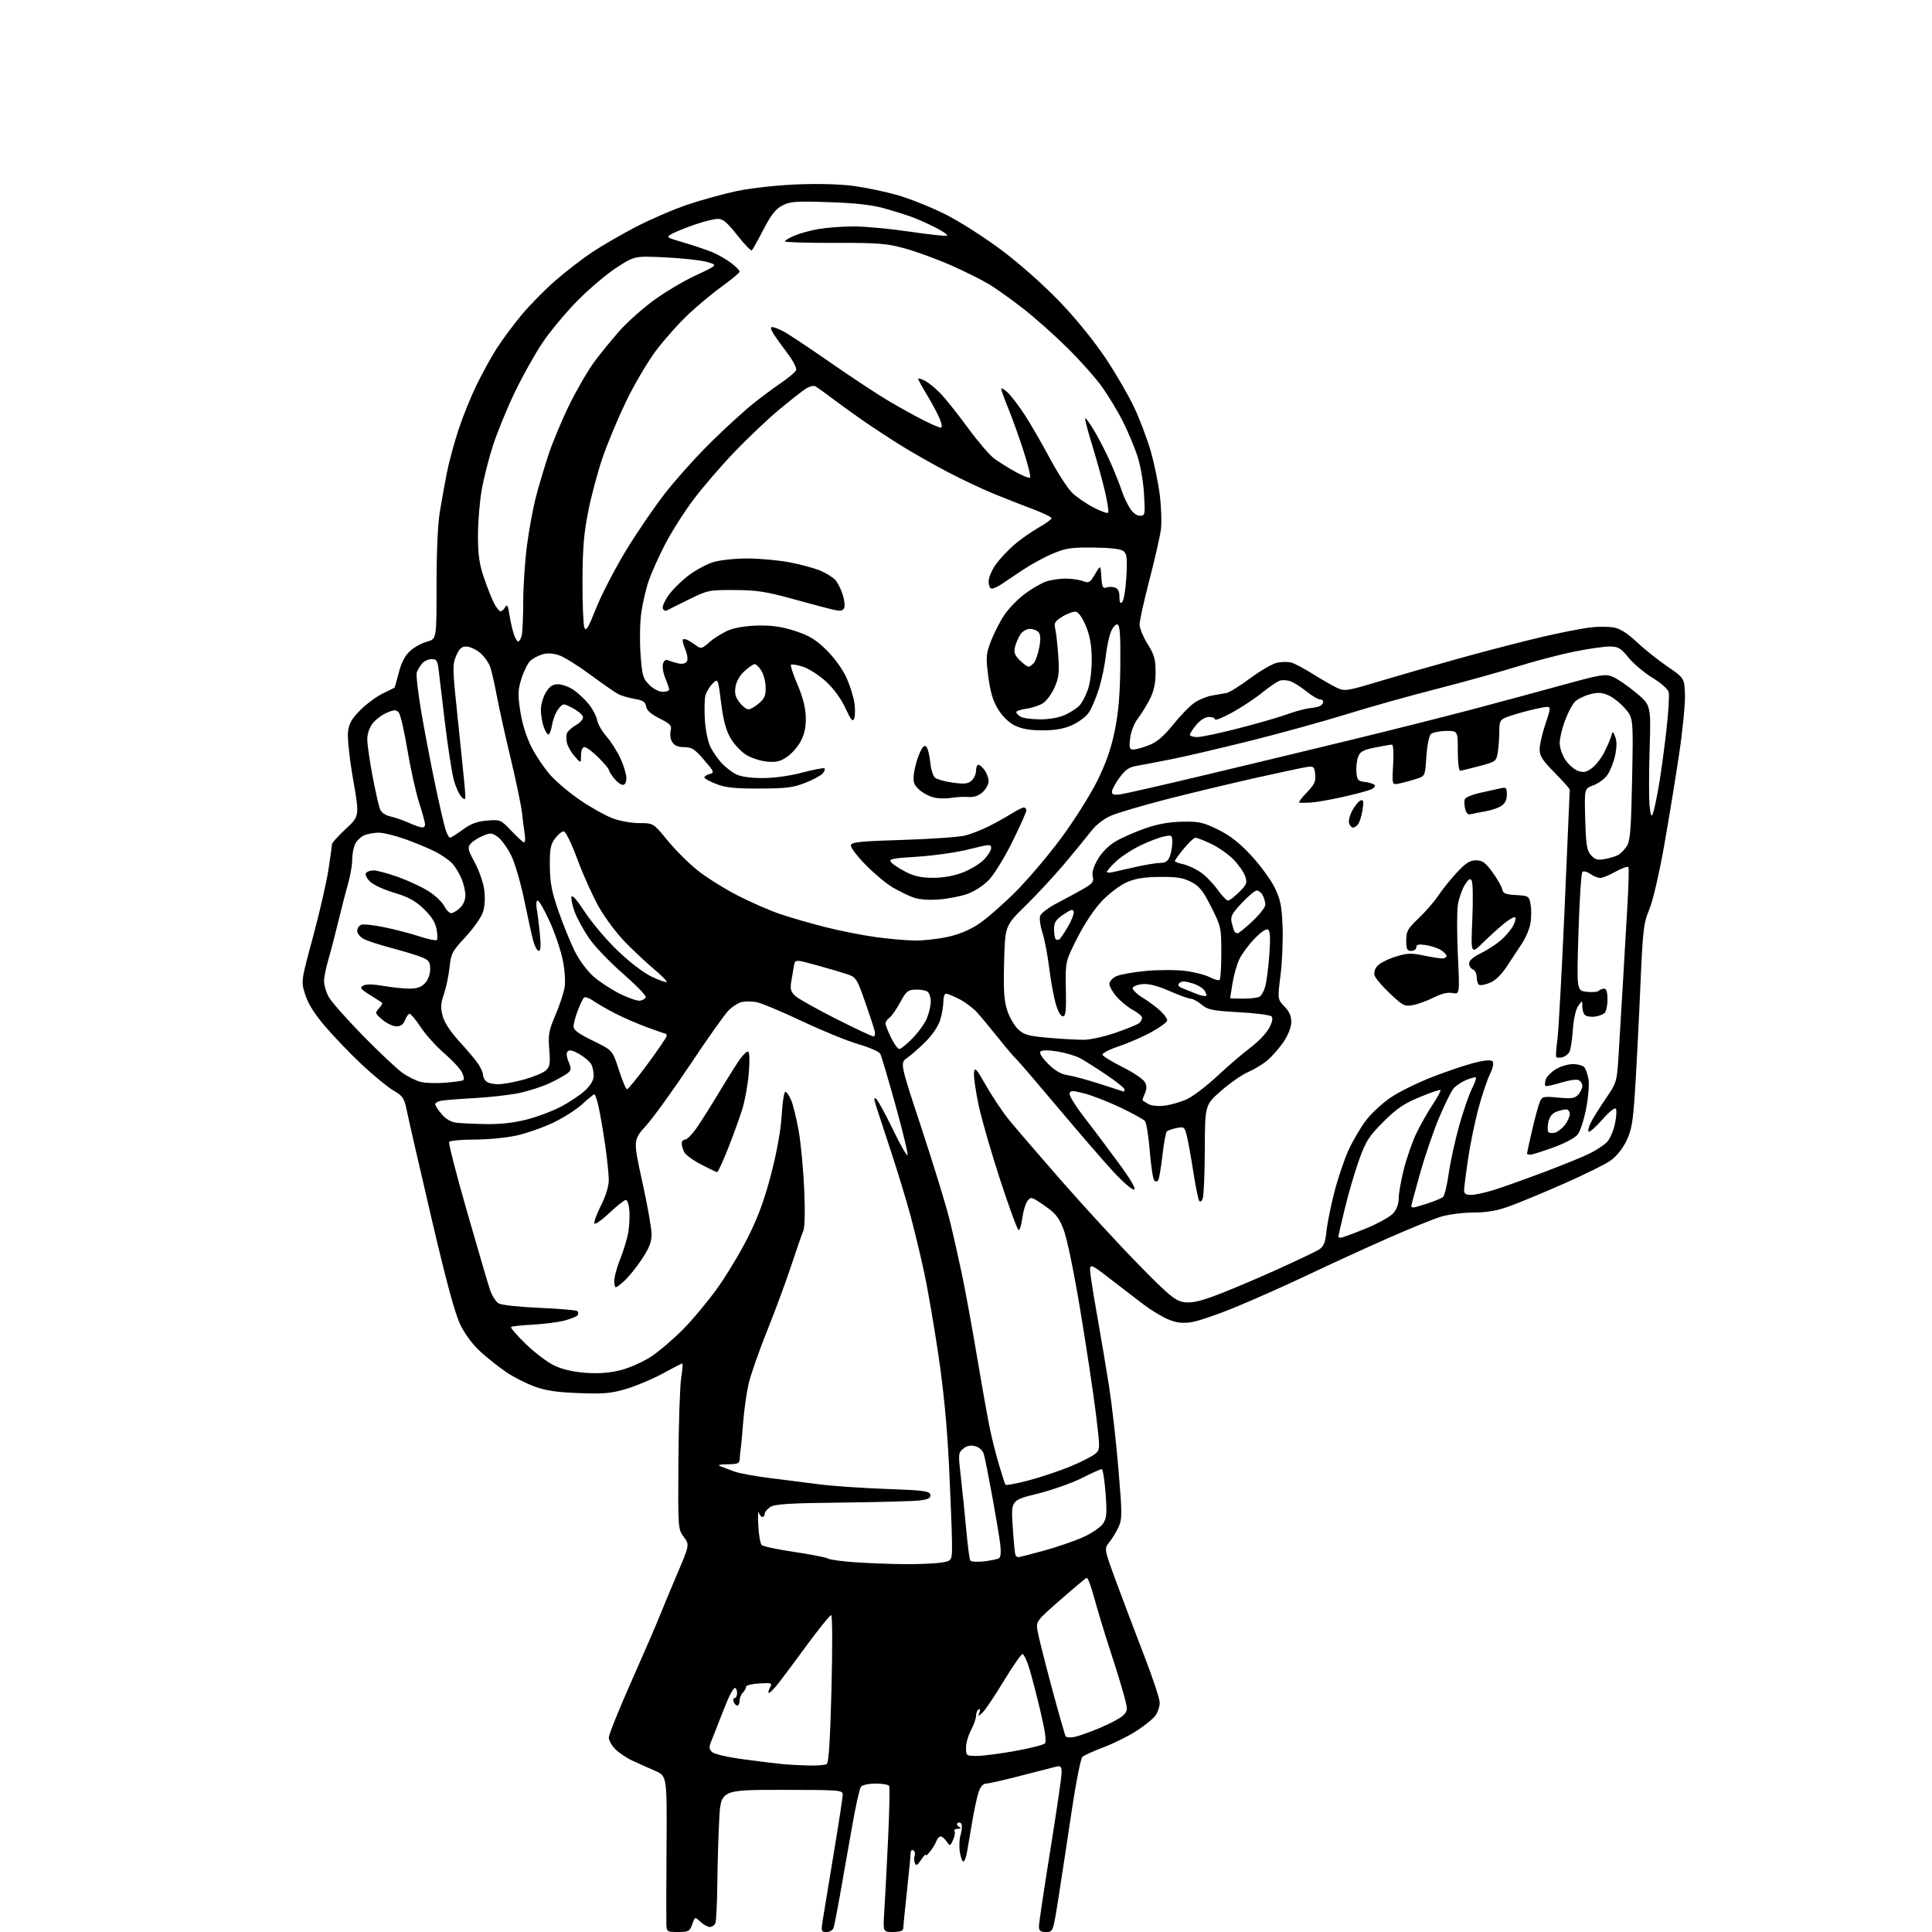 <?xml version="1.0" encoding="UTF-8" standalone="no"?>
<svg 
  version="1.1" 
  xmlns="http://www.w3.org/2000/svg" 
  xmlns:xlink="http://www.w3.org/1999/xlink" 
  xmlns:svg="http://www.w3.org/2000/svg"
  xmlns:rdf="http://www.w3.org/1999/02/22-rdf-syntax-ns#"
  xmlns:cc="http://creativecommons.org/ns#"
  xmlns:dc="http://purl.org/dc/elements/1.1/"
  viewBox="0 0 768 768"
  width="768"
  height="768"
>
<style>svg {background-color: white; }</style>"
<path stroke="none" fill="black" fill-rule="evenodd" d="M269.55,768.00C265.11,768.00 265.00,767.92 264.89,764.75C264.83,762.96 264.86,749.00 264.96,733.72C265.14,705.95 265.14,705.95 260.32,703.88C257.67,702.74 253.63,700.93 251.34,699.86C249.05,698.79 246.02,696.74 244.59,695.32C243.17,693.89 242.00,691.81 242.00,690.69C242.00,689.57 246.09,679.41 251.10,668.12C256.10,656.82 261.09,645.31 262.17,642.54C263.26,639.77 266.40,632.23 269.14,625.79C274.12,614.08 274.12,614.08 271.81,610.95C269.52,607.84 269.50,607.60 269.68,580.66C269.78,565.72 270.28,550.91 270.78,547.75C271.28,544.59 271.48,542.00 271.22,542.00C270.96,542.00 267.54,543.76 263.62,545.91C259.71,548.06 253.23,550.81 249.23,552.02C243.03,553.89 240.22,554.15 230.23,553.79C221.47,553.47 216.99,552.81 212.54,551.18C209.26,549.98 204.31,547.49 201.54,545.64C198.77,543.80 194.15,540.17 191.28,537.58C188.02,534.64 184.92,530.55 183.03,526.68C180.89,522.32 177.52,509.92 171.58,484.50C166.95,464.70 162.58,445.68 161.87,442.22C160.69,436.42 160.27,435.76 156.40,433.49C154.09,432.14 148.48,427.54 143.93,423.27C139.38,419.00 132.81,412.17 129.33,408.10C125.01,403.05 122.48,399.02 121.33,395.38C119.65,390.06 119.65,390.06 124.41,372.47C127.02,362.80 129.79,350.75 130.56,345.70C131.33,340.64 131.97,336.07 131.98,335.54C131.99,335.01 134.46,332.29 137.46,329.50C142.91,324.42 142.91,324.42 140.39,309.96C139.00,302.01 138.07,293.54 138.32,291.15C138.68,287.70 139.66,285.91 143.04,282.46C145.38,280.07 149.37,277.08 151.90,275.81C154.43,274.54 156.62,273.46 156.77,273.40C156.91,273.35 157.71,270.65 158.53,267.40C159.55,263.38 160.97,260.64 162.98,258.80C164.60,257.31 167.64,255.64 169.73,255.07C173.55,254.04 173.55,254.04 173.53,232.77C173.52,219.78 174.02,208.39 174.83,203.50C175.56,199.10 176.81,192.12 177.62,188.00C178.43,183.88 180.49,176.22 182.20,171.00C183.91,165.78 187.18,157.68 189.46,153.00C191.75,148.32 195.34,141.80 197.45,138.50C199.56,135.20 203.96,129.26 207.23,125.31C210.50,121.35 216.62,115.13 220.84,111.48C225.05,107.83 231.58,102.80 235.34,100.29C239.10,97.78 246.86,93.28 252.59,90.29C258.32,87.30 267.53,83.31 273.04,81.44C278.56,79.56 287.45,77.10 292.79,75.97C298.34,74.79 308.49,73.66 316.50,73.32C325.07,72.96 333.91,73.19 339.28,73.91C344.11,74.55 351.99,76.20 356.78,77.57C361.58,78.94 370.07,82.34 375.66,85.12C381.32,87.95 391.29,94.30 398.19,99.48C405.43,104.92 415.01,113.41 421.28,119.96C427.66,126.61 435.02,135.68 439.46,142.34C443.56,148.49 448.70,157.35 450.89,162.02C453.08,166.69 456.01,174.46 457.41,179.28C458.81,184.11 460.44,191.98 461.03,196.78C461.63,201.57 461.83,207.75 461.47,210.50C461.12,213.25 459.06,222.27 456.91,230.55C454.76,238.83 453.00,246.79 453.00,248.24C453.00,249.68 454.43,253.17 456.19,255.99C458.88,260.33 459.37,262.08 459.36,267.31C459.34,271.79 458.70,274.74 457.03,278.00C455.75,280.48 453.60,283.97 452.23,285.76C450.80,287.64 449.54,290.90 449.25,293.51C448.80,297.43 448.98,297.99 450.62,297.95C451.65,297.92 454.44,297.13 456.82,296.20C459.92,294.98 462.61,292.67 466.36,288.02C469.22,284.45 473.06,280.53 474.89,279.29C476.73,278.06 479.86,276.79 481.86,276.47C483.86,276.15 486.44,275.70 487.58,275.47C488.73,275.24 493.00,272.57 497.08,269.54C501.16,266.52 505.96,263.76 507.74,263.41C509.53,263.06 512.00,263.04 513.24,263.35C514.48,263.66 518.42,265.75 522.00,267.99C525.58,270.23 529.91,272.71 531.63,273.49C534.54,274.82 535.65,274.65 547.85,270.97C555.06,268.80 569.85,264.55 580.72,261.54C591.60,258.53 606.35,254.71 613.50,253.07C620.65,251.42 629.05,249.78 632.16,249.41C635.28,249.04 639.50,249.06 641.55,249.44C644.06,249.92 646.98,251.76 650.57,255.15C653.48,257.91 658.93,262.26 662.68,264.84C669.50,269.52 669.50,269.52 669.80,275.79C669.96,279.24 668.95,289.82 667.55,299.28C666.15,308.75 663.46,325.27 661.56,336.00C659.55,347.36 657.07,358.01 655.62,361.50C653.32,367.04 653.04,369.47 652.03,393.00C651.43,407.02 650.49,425.25 649.95,433.50C649.12,446.23 648.60,449.27 646.48,453.62C644.94,456.77 642.48,459.78 640.09,461.44C637.96,462.92 629.52,467.07 621.35,470.66C613.18,474.26 603.47,478.28 599.77,479.60C594.99,481.30 590.91,482.00 585.70,482.00C581.66,482.00 575.92,482.73 572.93,483.61C569.95,484.50 560.08,488.51 551.00,492.53C541.93,496.54 528.20,502.84 520.50,506.51C512.80,510.19 500.09,515.87 492.26,519.14C484.44,522.41 475.85,525.35 473.18,525.67C469.57,526.09 467.20,525.74 463.91,524.27C461.49,523.19 457.25,520.59 454.50,518.49C451.75,516.39 445.77,511.80 441.21,508.29C432.92,501.90 432.92,501.90 433.57,507.20C433.93,510.12 435.28,518.35 436.57,525.50C437.85,532.65 439.82,544.35 440.93,551.50C442.04,558.65 443.69,573.27 444.59,584.00C446.10,601.85 446.10,603.80 444.65,607.00C443.77,608.92 442.11,611.66 440.96,613.08C438.87,615.65 438.87,615.65 443.82,629.08C446.54,636.46 451.52,649.61 454.88,658.30C458.25,666.99 461.00,675.32 461.00,676.82C461.00,678.33 460.27,680.60 459.37,681.88C458.47,683.17 455.07,685.93 451.82,688.04C448.57,690.14 442.66,693.08 438.70,694.56C434.74,696.04 430.95,697.77 430.27,698.39C429.60,699.01 427.71,708.52 426.07,719.51C424.44,730.51 422.09,745.91 420.86,753.75C418.63,768.00 418.63,768.00 415.81,768.00C413.55,768.00 413.00,767.55 413.00,765.73C413.00,764.48 415.03,750.90 417.50,735.56C419.98,720.21 422.00,706.33 422.00,704.71C422.00,702.17 421.69,701.84 419.75,702.29C418.51,702.58 412.16,704.21 405.64,705.91C399.12,707.61 392.98,709.00 391.99,709.00C390.86,709.00 389.77,710.21 389.06,712.25C388.44,714.04 387.28,719.33 386.50,724.00C385.71,728.67 384.77,734.19 384.40,736.25C384.04,738.31 383.39,740.00 382.96,740.00C382.53,740.00 381.90,738.31 381.56,736.25C381.23,734.19 381.34,731.15 381.82,729.50C382.30,727.85 382.50,725.93 382.26,725.24C382.02,724.55 381.37,724.27 380.81,724.62C380.16,725.02 380.29,725.57 381.14,726.11C382.19,726.77 382.09,726.97 380.69,726.98C379.70,726.99 379.14,727.42 379.45,727.93C379.77,728.43 379.50,730.01 378.85,731.42C377.71,733.94 377.65,733.95 376.28,732.00C375.52,730.90 374.45,730.00 373.91,730.00C373.38,730.00 372.65,730.79 372.30,731.75C371.95,732.71 370.84,734.57 369.83,735.88C368.82,737.20 368.00,737.87 367.99,737.38C367.99,736.90 367.15,737.77 366.13,739.32C364.64,741.57 364.15,741.82 363.67,740.57C363.33,739.71 363.30,738.37 363.60,737.60C363.89,736.83 363.66,735.91 363.07,735.54C362.46,735.17 361.99,735.67 361.98,736.69C361.97,737.69 361.30,744.58 360.50,752.00C359.70,759.42 359.03,766.06 359.02,766.75C359.01,767.54 357.52,768.00 354.99,768.00C350.99,768.00 350.99,768.00 351.52,759.75C351.81,755.21 352.49,742.35 353.02,731.16C353.56,719.97 353.75,710.41 353.44,709.91C353.13,709.41 350.71,709.00 348.06,709.00C345.41,709.00 342.79,709.56 342.24,710.25C341.69,710.94 340.02,718.48 338.55,727.00C337.07,735.52 334.97,747.45 333.88,753.50C332.80,759.55 331.67,765.29 331.39,766.25C331.09,767.25 329.89,768.00 328.58,768.00C326.39,768.00 326.34,767.79 327.14,762.75C327.59,759.86 329.55,747.99 331.48,736.37C333.42,724.75 335.00,714.40 335.00,713.37C335.00,711.59 333.78,711.50 310.75,711.50C286.50,711.50 286.50,711.50 285.89,723.50C285.55,730.10 285.21,741.65 285.14,749.17C285.06,756.69 284.73,763.55 284.39,764.42C284.06,765.29 283.08,766.00 282.21,766.00C281.34,766.00 279.64,765.07 278.43,763.94C276.24,761.88 276.24,761.88 275.17,764.94C274.19,767.75 273.73,768.00 269.55,768.00zM321.50,701.82C324.80,701.90 328.02,701.64 328.65,701.23C329.44,700.73 330.02,691.41 330.53,671.25C330.95,654.41 330.89,642.01 330.38,642.03C329.90,642.05 325.68,647.27 321.00,653.63C316.32,660.00 311.15,666.94 309.50,669.05C307.85,671.17 306.15,672.92 305.71,672.95C305.28,672.98 305.42,672.08 306.03,670.95C307.08,668.98 306.90,668.90 301.81,669.20C298.89,669.36 296.53,669.95 296.57,670.50C296.61,671.05 296.05,672.09 295.32,672.82C294.59,673.55 294.00,675.01 294.00,676.07C294.00,677.13 293.60,678.00 293.11,678.00C292.62,678.00 291.95,677.33 291.64,676.50C291.32,675.67 291.50,675.00 292.03,675.00C292.56,675.00 293.00,674.10 293.00,673.00C293.00,671.90 292.62,671.00 292.15,671.00C291.69,671.00 290.48,672.91 289.48,675.25C288.48,677.59 286.89,681.52 285.95,684.00C285.01,686.48 283.63,689.96 282.90,691.75C281.76,694.51 281.78,695.21 283.03,696.44C283.90,697.30 289.17,698.51 296.00,699.41C302.32,700.26 309.30,701.11 311.50,701.30C313.70,701.50 318.20,701.73 321.50,701.82zM388.33,698.00C390.71,698.00 397.53,697.12 403.48,696.05C409.43,694.98 414.77,693.63 415.33,693.07C416.04,692.36 415.53,688.48 413.69,680.67C412.22,674.43 410.21,666.66 409.22,663.41C408.23,660.16 406.99,657.51 406.46,657.52C405.93,657.53 402.57,662.36 399.00,668.25C395.43,674.14 391.65,679.76 390.61,680.73C388.80,682.42 388.74,682.42 389.35,680.70C389.72,679.63 389.58,679.14 388.99,679.51C388.44,679.84 388.00,680.99 388.00,682.06C388.00,683.13 387.10,685.69 386.00,687.74C384.90,689.79 384.00,692.94 384.00,694.74C384.00,697.92 384.11,698.00 388.33,698.00zM427.26,690.44C428.96,690.07 433.53,688.43 437.42,686.79C441.31,685.16 445.38,682.97 446.45,681.93C448.25,680.19 448.30,679.68 447.04,674.78C446.30,671.87 443.79,663.65 441.45,656.50C439.12,649.35 436.21,639.77 434.98,635.21C433.76,630.65 432.40,627.05 431.97,627.21C431.54,627.37 426.83,631.32 421.50,635.98C411.93,644.36 411.83,644.50 412.41,648.18C412.74,650.23 415.26,660.31 418.02,670.57C420.78,680.84 423.29,689.66 423.61,690.18C423.93,690.70 425.57,690.81 427.26,690.44zM359.50,621.77C365.00,621.82 371.52,621.55 374.00,621.17C378.50,620.50 378.50,620.50 378.43,613.00C378.39,608.87 377.85,595.15 377.24,582.50C376.50,567.11 375.10,552.55 373.01,538.50C371.29,526.95 368.78,512.33 367.42,506.00C366.06,499.68 363.63,489.55 362.01,483.50C360.39,477.45 356.98,466.20 354.43,458.50C351.88,450.80 349.18,442.54 348.41,440.14C347.33,436.71 347.30,436.01 348.32,436.85C349.02,437.43 352.03,442.95 355.00,449.10C357.97,455.25 360.57,459.78 360.78,459.16C360.99,458.54 358.82,449.58 355.96,439.26C353.09,428.94 350.38,419.79 349.93,418.92C349.48,418.05 345.60,416.34 341.31,415.11C337.01,413.88 326.82,409.72 318.66,405.86C310.50,402.00 302.31,398.60 300.47,398.30C298.62,398.00 296.03,398.03 294.71,398.36C293.39,398.69 291.09,400.18 289.60,401.67C288.11,403.16 281.33,412.73 274.53,422.94C267.73,433.15 259.81,444.13 256.92,447.34C251.67,453.19 251.67,453.19 255.34,469.84C257.36,479.00 259.01,488.36 259.01,490.64C259.00,493.80 258.05,496.20 254.95,500.84C252.72,504.18 249.45,508.13 247.70,509.61C244.50,512.31 244.50,512.31 244.19,509.73C244.02,508.30 245.03,504.26 246.44,500.75C247.84,497.24 249.33,492.37 249.75,489.93C250.16,487.49 250.36,483.59 250.19,481.25C250.02,478.91 249.39,477.00 248.79,477.00C248.19,477.00 245.21,479.35 242.17,482.22C239.13,485.10 236.48,486.93 236.27,486.31C236.06,485.68 237.26,482.44 238.94,479.11C240.85,475.34 242.00,471.53 242.00,469.02C242.00,466.80 241.32,460.38 240.50,454.74C239.67,449.11 238.51,442.36 237.90,439.75C237.30,437.14 236.56,435.00 236.26,435.00C235.97,435.00 233.82,436.75 231.49,438.90C229.17,441.04 223.94,444.37 219.88,446.30C215.82,448.23 209.26,450.52 205.30,451.40C201.34,452.28 193.83,453.00 188.61,453.00C183.39,453.00 178.86,453.42 178.54,453.93C178.23,454.44 181.37,466.70 185.53,481.18C189.69,495.66 193.78,509.64 194.63,512.26C195.51,514.99 197.08,517.51 198.31,518.16C199.48,518.79 206.83,519.58 214.64,519.90C222.45,520.23 229.14,520.81 229.52,521.18C229.89,521.56 229.94,522.29 229.62,522.81C229.30,523.33 226.89,524.30 224.27,524.97C221.65,525.64 215.94,526.36 211.59,526.58C207.24,526.80 203.45,527.22 203.15,527.51C202.86,527.81 205.52,530.86 209.06,534.31C212.60,537.75 217.74,541.62 220.47,542.89C223.70,544.40 228.09,545.40 232.97,545.73C238.16,546.09 242.47,545.74 246.83,544.62C250.31,543.73 255.71,541.32 258.83,539.27C261.95,537.22 267.65,532.35 271.50,528.46C275.35,524.57 281.54,517.14 285.25,511.95C288.96,506.75 294.47,497.55 297.49,491.50C301.45,483.57 303.99,476.59 306.59,466.50C308.87,457.67 310.41,449.08 310.74,443.25C311.03,438.16 311.68,434.00 312.19,434.00C312.69,434.00 313.75,435.54 314.53,437.42C315.32,439.31 316.66,444.82 317.51,449.67C318.36,454.53 319.34,464.92 319.69,472.77C320.07,481.39 319.92,487.93 319.33,489.27C318.79,490.50 316.64,496.68 314.56,503.00C312.48,509.32 308.13,521.08 304.90,529.12C301.67,537.15 298.38,546.60 297.57,550.12C296.77,553.63 295.80,560.55 295.41,565.50C295.03,570.45 294.59,575.17 294.43,576.00C294.28,576.83 294.12,578.51 294.08,579.75C294.01,581.75 293.47,582.01 289.25,582.07C285.85,582.12 285.07,582.36 286.50,582.93C287.60,583.36 290.07,584.29 292.00,584.98C293.93,585.68 300.23,586.83 306.00,587.55C311.77,588.26 320.68,589.39 325.79,590.06C330.90,590.72 342.82,591.54 352.28,591.88C367.29,592.42 369.52,592.71 369.80,594.18C370.05,595.48 369.14,595.99 365.81,596.43C363.44,596.74 349.57,597.13 335.00,597.29C313.92,597.52 308.04,597.88 306.25,599.03C305.01,599.83 304.00,601.05 304.00,601.74C304.00,602.43 303.58,603.00 303.07,603.00C302.56,603.00 301.91,602.21 301.61,601.25C301.31,600.29 301.23,602.58 301.43,606.34C301.62,610.11 302.23,613.63 302.77,614.17C303.31,614.71 309.14,615.95 315.72,616.92C322.30,617.89 328.30,619.07 329.05,619.53C329.80,620.00 334.71,620.67 339.96,621.03C345.21,621.40 354.00,621.73 359.50,621.77zM391.16,620.67C393.85,620.35 396.54,619.79 397.14,619.42C397.83,618.99 397.99,616.90 397.58,613.62C397.23,610.80 395.79,602.20 394.38,594.50C392.97,586.80 391.49,579.40 391.09,578.05C390.65,576.57 389.32,575.33 387.69,574.89C385.82,574.39 384.38,574.68 382.92,575.86C380.93,577.48 380.88,577.94 381.94,587.02C382.55,592.24 383.51,601.65 384.08,607.94C384.65,614.23 385.38,619.80 385.69,620.31C386.01,620.83 388.47,620.99 391.16,620.67zM404.81,619.00C405.19,619.00 409.77,617.83 415.00,616.40C420.23,614.96 427.27,612.54 430.66,611.00C434.05,609.46 437.58,607.05 438.50,605.63C439.93,603.45 440.08,601.60 439.48,593.53C439.08,588.29 438.39,584.00 437.94,584.00C437.48,584.00 433.87,585.63 429.91,587.61C425.95,589.60 418.02,592.39 412.30,593.80C401.89,596.38 401.89,596.38 402.57,606.94C402.95,612.75 403.45,617.84 403.69,618.25C403.92,618.66 404.43,619.00 404.81,619.00zM409.08,588.43C414.06,587.09 421.48,584.61 425.57,582.90C429.67,581.20 434.00,579.01 435.20,578.04C437.39,576.27 437.39,576.27 435.63,561.95C434.67,554.08 431.90,535.68 429.47,521.07C426.87,505.38 424.13,492.13 422.78,488.70C420.89,483.90 419.58,482.27 415.16,479.22C410.01,475.67 409.76,475.61 408.42,477.44C407.65,478.49 406.73,481.52 406.38,484.18C406.03,486.83 405.38,489.00 404.93,489.00C404.49,489.00 401.21,480.11 397.66,469.25C394.10,458.39 390.21,444.92 389.02,439.32C387.83,433.72 387.00,427.91 387.18,426.42C387.46,424.02 388.02,424.61 391.95,431.51C394.40,435.80 398.43,441.83 400.90,444.91C403.37,447.98 412.89,459.05 422.04,469.50C431.20,479.95 444.95,494.89 452.60,502.69C464.33,514.67 467.09,516.99 470.28,517.56C473.13,518.07 475.99,517.56 481.78,515.51C486.03,514.01 496.81,509.51 505.75,505.51C514.69,501.50 523.06,497.54 524.35,496.69C526.21,495.47 526.83,493.95 527.31,489.33C527.65,486.12 529.07,479.10 530.47,473.72C531.87,468.33 534.37,460.94 536.03,457.27C537.69,453.61 540.81,448.29 542.96,445.43C545.12,442.58 549.61,438.42 552.94,436.20C556.27,433.97 563.61,430.35 569.25,428.16C574.89,425.96 582.37,423.42 585.89,422.52C590.09,421.44 592.61,421.21 593.26,421.86C593.91,422.51 593.55,424.33 592.19,427.18C591.06,429.55 589.00,435.77 587.60,441.00C586.21,446.23 584.38,455.19 583.54,460.93C582.69,466.66 582.00,472.17 582.00,473.18C582.00,474.50 582.75,475.00 584.75,474.99C586.26,474.99 590.20,474.15 593.50,473.14C596.80,472.12 605.80,468.92 613.50,466.03C621.20,463.13 629.62,459.70 632.21,458.39C634.79,457.08 637.81,455.05 638.90,453.88C639.99,452.70 641.37,449.51 641.95,446.79C642.54,444.06 642.71,441.35 642.35,440.75C641.95,440.11 639.74,441.88 636.92,445.08C634.31,448.06 631.87,450.20 631.51,449.84C631.15,449.48 631.60,447.74 632.51,445.98C633.42,444.22 636.09,439.97 638.44,436.54C642.52,430.58 642.73,429.90 643.32,420.90C643.66,415.73 644.41,403.18 645.00,393.00C645.58,382.82 646.45,367.98 646.92,360.00C647.40,352.02 647.57,345.14 647.31,344.71C647.05,344.28 644.79,345.06 642.29,346.46C639.79,347.86 637.00,349.00 636.10,349.00C635.19,349.00 633.41,348.27 632.14,347.38C630.86,346.49 629.47,346.15 629.01,346.63C628.56,347.11 627.86,357.91 627.47,370.63C626.75,393.75 626.75,393.75 630.63,394.25C632.76,394.52 634.93,394.35 635.45,393.87C635.97,393.39 636.99,393.00 637.70,393.00C638.57,393.00 639.00,394.45 639.00,397.38C639.00,399.79 638.44,402.22 637.75,402.78C637.06,403.34 635.38,403.95 634.00,404.12C632.62,404.30 630.94,404.09 630.25,403.66C629.56,403.23 629.00,401.68 629.00,400.22C629.00,397.55 629.00,397.55 627.36,399.90C626.37,401.31 625.52,405.09 625.23,409.37C624.96,413.29 624.36,417.23 623.90,418.13C623.44,419.02 622.15,419.99 621.03,420.28C619.92,420.57 618.83,420.52 618.62,420.16C618.41,419.80 618.61,416.78 619.07,413.46C619.54,410.14 620.83,386.54 621.96,361.01C623.08,335.47 624.00,314.28 624.00,313.91C624.00,313.54 621.30,310.50 618.00,307.16C613.08,302.18 612.00,300.49 612.03,297.79C612.04,295.98 613.09,291.46 614.35,287.75C616.37,281.82 616.46,281.00 615.04,281.00C614.15,281.00 610.74,281.68 607.46,282.52C604.18,283.35 600.26,284.53 598.75,285.14C596.31,286.12 596.00,286.76 595.99,290.87C595.98,293.42 595.71,297.13 595.38,299.13C594.80,302.65 594.57,302.82 588.14,304.51C584.49,305.48 581.05,306.32 580.50,306.38C579.91,306.45 579.50,303.25 579.50,298.50C579.50,290.50 579.50,290.50 574.74,290.56C572.12,290.60 569.42,291.18 568.74,291.86C568.06,292.54 567.27,296.56 567.00,300.80C566.50,308.50 566.50,308.50 563.00,309.63C561.08,310.25 558.11,311.06 556.41,311.42C553.33,312.09 553.33,312.09 553.79,304.04C554.07,299.24 553.87,296.00 553.30,296.00C552.77,296.00 549.75,296.52 546.58,297.15C541.88,298.10 540.66,298.77 539.87,300.85C539.34,302.24 539.04,304.99 539.20,306.94C539.46,310.07 539.86,310.54 542.50,310.83C544.15,311.01 545.91,311.55 546.41,312.04C546.95,312.56 546.18,313.36 544.52,313.99C542.98,314.58 537.84,315.91 533.11,316.95C528.37,318.00 522.92,318.93 521.00,319.03C519.08,319.12 517.07,319.16 516.55,319.10C516.02,319.05 517.29,317.26 519.37,315.13C522.48,311.94 523.09,310.67 522.82,307.88C522.54,304.93 522.18,304.54 520.00,304.81C518.62,304.98 509.40,306.93 499.50,309.15C489.60,311.36 473.64,315.19 464.03,317.65C454.43,320.12 444.41,323.06 441.76,324.20C438.80,325.47 435.73,327.85 433.76,330.38C432.01,332.65 427.27,338.43 423.24,343.23C419.20,348.03 412.22,355.57 407.71,359.98C399.53,368.00 399.53,368.00 399.15,382.42C398.86,393.84 399.12,397.85 400.42,401.75C401.32,404.46 403.28,407.82 404.78,409.21C407.11,411.38 408.85,411.86 417.00,412.56C422.23,413.01 428.52,413.36 431.00,413.33C433.48,413.30 439.10,412.04 443.50,410.52C447.90,409.00 452.06,407.31 452.75,406.76C453.44,406.21 454.00,405.24 454.00,404.60C454.00,403.97 452.40,402.59 450.43,401.53C448.47,400.48 445.55,398.11 443.93,396.27C442.32,394.43 441.00,392.12 441.00,391.13C441.00,390.13 442.23,388.76 443.75,388.06C445.26,387.37 450.55,386.43 455.50,385.96C460.45,385.50 467.46,385.49 471.07,385.94C474.68,386.39 479.11,387.52 480.91,388.45C482.71,389.39 484.48,389.85 484.84,389.49C485.20,389.12 485.50,384.25 485.49,378.66C485.49,368.80 485.37,368.26 481.49,360.57C478.21,354.05 476.79,352.27 473.50,350.57C470.31,348.92 467.77,348.52 461.00,348.59C454.72,348.66 451.26,349.23 447.80,350.76C445.22,351.91 440.84,355.22 438.07,358.13C435.04,361.30 431.12,367.18 428.26,372.82C423.50,382.23 423.50,382.23 423.70,393.12C423.87,401.96 423.64,404.00 422.48,404.00C421.61,404.00 420.48,401.94 419.59,398.75C418.79,395.86 417.64,389.45 417.03,384.50C416.42,379.55 415.23,373.37 414.39,370.77C413.54,368.17 413.13,365.17 413.47,364.10C413.81,363.03 416.88,360.72 420.29,358.95C423.71,357.19 428.41,354.63 430.75,353.28C434.34,351.19 434.90,350.45 434.39,348.42C433.99,346.82 434.65,344.56 436.42,341.54C438.04,338.78 440.78,336.04 443.55,334.42C446.02,332.97 451.29,330.66 455.25,329.28C460.20,327.56 464.83,326.73 470.00,326.64C476.64,326.52 478.32,326.89 484.20,329.78C489.01,332.15 492.69,335.03 497.40,340.12C501.00,344.00 505.18,349.71 506.69,352.81C508.99,357.50 509.51,360.07 509.84,368.26C510.06,373.66 509.69,382.39 509.03,387.65C507.83,397.21 507.83,397.21 510.61,400.12C512.61,402.21 513.37,403.98 513.30,406.43C513.24,408.48 511.98,411.63 510.13,414.31C508.44,416.76 505.59,420.01 503.79,421.52C501.99,423.04 498.55,425.12 496.15,426.15C493.75,427.18 488.91,430.55 485.39,433.63C479.00,439.24 479.00,439.24 478.93,456.87C478.89,466.57 478.52,475.37 478.10,476.43C477.62,477.67 477.10,477.96 476.66,477.26C476.28,476.64 475.25,471.50 474.36,465.82C473.48,460.14 472.33,453.76 471.81,451.64C470.91,447.97 470.71,447.81 467.71,448.41C465.98,448.75 464.23,449.37 463.82,449.78C463.41,450.19 462.63,454.47 462.08,459.29C461.53,464.11 460.79,468.53 460.43,469.12C460.02,469.77 459.42,469.82 458.84,469.24C458.33,468.73 457.53,463.50 457.06,457.63C456.59,451.75 455.72,446.36 455.13,445.65C454.53,444.94 450.10,442.49 445.28,440.20C440.45,437.92 434.02,435.42 431.00,434.65C426.23,433.43 425.46,433.44 425.16,434.69C424.98,435.49 427.45,439.53 430.66,443.68C433.87,447.83 440.02,456.00 444.32,461.84C449.38,468.71 451.69,472.60 450.85,472.88C450.14,473.12 446.47,469.98 442.70,465.91C438.93,461.83 429.03,450.40 420.72,440.50C412.40,430.60 404.86,421.82 403.97,421.00C403.07,420.18 399.83,416.35 396.75,412.50C393.67,408.65 389.88,404.10 388.33,402.38C386.77,400.67 383.61,398.30 381.29,397.13C378.97,395.96 376.61,395.00 376.04,395.00C375.47,395.00 375.00,396.41 375.00,398.13C375.00,399.86 374.45,403.12 373.77,405.38C373.03,407.83 370.72,411.30 368.02,414.00C365.53,416.48 362.21,419.41 360.62,420.52C357.75,422.53 357.75,422.53 366.33,448.51C371.04,462.81 376.02,479.00 377.38,484.50C378.75,490.00 380.99,499.90 382.38,506.50C383.76,513.10 386.50,528.07 388.46,539.76C390.42,551.45 392.71,564.23 393.54,568.17C394.36,572.10 395.99,578.51 397.16,582.41C398.32,586.31 399.45,589.80 399.65,590.17C399.86,590.55 404.10,589.76 409.08,588.43zM532.99,492.00C533.53,492.00 537.92,490.40 542.74,488.44C547.56,486.47 552.51,483.75 553.75,482.38C555.19,480.79 556.00,478.61 556.00,476.36C556.00,474.42 556.93,469.16 558.08,464.67C559.22,460.17 561.45,453.80 563.03,450.50C564.62,447.20 567.52,442.08 569.49,439.11C571.45,436.15 572.87,433.53 572.63,433.30C572.39,433.06 568.66,434.32 564.35,436.11C558.08,438.70 555.17,440.68 549.92,445.93C544.18,451.67 542.95,453.58 540.28,461.00C538.60,465.68 536.04,474.37 534.61,480.33C533.17,486.29 532.00,491.35 532.00,491.58C532.00,491.81 532.44,492.00 532.99,492.00zM561.82,480.00C562.27,480.00 564.86,479.26 567.57,478.36C570.28,477.46 572.99,476.33 573.60,475.86C574.20,475.39 575.23,471.22 575.87,466.58C576.52,461.95 578.40,453.36 580.04,447.50C581.69,441.64 583.96,435.04 585.09,432.83C586.22,430.62 586.93,428.60 586.68,428.34C586.42,428.09 584.71,428.52 582.86,429.30C581.01,430.08 578.76,431.57 577.86,432.61C576.95,433.65 574.38,438.82 572.15,444.09C569.92,449.36 566.50,459.34 564.55,466.27C562.60,473.19 561.00,479.11 561.00,479.43C561.00,479.74 561.37,480.00 561.82,480.00zM285.08,465.95C284.76,465.93 281.93,464.58 278.79,462.95C275.64,461.33 272.61,459.13 272.04,458.07C271.47,457.00 271.00,455.43 271.00,454.57C271.00,453.70 271.60,453.00 272.33,453.00C273.06,453.00 275.01,451.09 276.66,448.75C278.31,446.41 282.51,439.77 285.99,434.00C289.47,428.23 293.23,422.26 294.35,420.75C295.46,419.24 296.81,418.00 297.34,418.00C297.92,418.00 298.06,421.21 297.68,426.25C297.33,430.79 296.18,437.31 295.12,440.75C294.06,444.18 291.49,451.27 289.42,456.50C287.36,461.72 285.40,465.98 285.08,465.95zM608.31,459.00C607.59,459.00 607.00,458.81 607.00,458.58C607.00,458.35 607.91,454.18 609.03,449.33C610.15,444.47 611.52,439.42 612.07,438.11C613.03,435.85 613.43,435.75 619.43,436.31C624.74,436.81 626.04,436.61 627.39,435.12C628.27,434.14 629.00,432.58 629.00,431.64C629.00,430.70 628.28,429.66 627.39,429.32C626.51,428.98 623.32,429.48 620.30,430.43C617.29,431.38 614.60,431.93 614.32,431.65C614.04,431.38 614.11,430.24 614.46,429.13C614.81,428.01 616.60,426.18 618.42,425.05C620.24,423.92 623.32,423.00 625.25,423.00C627.18,423.00 629.22,423.56 629.79,424.25C630.36,424.94 631.11,427.07 631.46,429.00C631.81,430.93 631.40,436.10 630.55,440.50C629.70,444.90 628.22,449.56 627.25,450.85C626.20,452.27 622.34,454.36 617.56,456.10C613.19,457.70 609.02,459.00 608.31,459.00zM618.03,450.28C619.14,449.99 620.94,448.62 622.02,447.24C623.11,445.86 624.00,443.89 624.00,442.87C624.00,441.84 623.35,441.00 622.57,441.00C621.78,441.00 620.02,441.42 618.66,441.94C617.07,442.55 615.95,443.96 615.52,445.92C615.15,447.59 615.11,449.37 615.43,449.88C615.74,450.39 616.91,450.57 618.03,450.28zM193.09,446.84C198.84,446.95 204.23,446.35 209.40,445.02C213.65,443.94 219.88,441.58 223.24,439.79C226.60,438.00 230.85,435.12 232.68,433.40C234.85,431.35 236.00,429.33 236.00,427.57C236.00,426.08 235.56,424.05 235.03,423.05C234.49,422.05 232.40,420.25 230.38,419.06C227.94,417.62 226.37,417.23 225.71,417.89C225.05,418.55 225.15,419.96 226.03,422.08C227.22,424.95 227.16,425.42 225.43,426.75C224.37,427.56 221.18,429.32 218.33,430.65C215.49,431.98 210.10,433.71 206.35,434.50C202.60,435.28 194.58,436.19 188.52,436.52C182.46,436.85 176.49,437.33 175.25,437.58C174.01,437.83 173.00,438.45 173.00,438.94C173.00,439.44 174.14,441.20 175.54,442.86C177.13,444.76 179.27,446.03 181.29,446.28C183.05,446.50 188.37,446.75 193.09,446.84zM462.84,439.53C465.23,439.25 469.17,438.13 471.60,437.06C474.03,435.98 479.53,431.82 483.83,427.80C488.13,423.79 494.09,418.67 497.07,416.44C500.06,414.21 503.39,410.73 504.47,408.71C505.78,406.26 506.10,404.70 505.43,404.03C504.88,403.48 499.05,402.73 492.47,402.37C481.93,401.78 480.16,401.42 477.67,399.35C476.12,398.06 474.17,397.00 473.34,397.00C472.51,397.00 468.70,395.62 464.87,393.94C460.27,391.92 456.67,390.99 454.28,391.19C452.29,391.36 450.48,392.04 450.26,392.70C450.05,393.35 451.81,395.10 454.18,396.57C456.56,398.04 459.74,400.40 461.25,401.81C462.76,403.22 464.00,404.92 464.00,405.60C464.00,406.27 461.19,408.36 457.75,410.25C454.31,412.13 448.44,414.69 444.70,415.94C440.96,417.18 438.06,418.69 438.27,419.30C438.47,419.90 442.08,422.11 446.28,424.20C450.49,426.30 454.45,428.97 455.07,430.13C455.92,431.72 455.92,432.89 455.07,434.76C454.44,436.13 454.05,437.36 454.21,437.48C454.37,437.60 455.40,438.23 456.50,438.88C457.65,439.55 460.35,439.83 462.84,439.53zM446.75,433.95C446.89,433.98 447.00,433.57 447.00,433.05C447.00,432.53 443.79,429.94 439.87,427.30C435.95,424.66 431.27,421.70 429.47,420.71C427.67,419.73 423.57,418.50 420.38,417.98C416.74,417.39 414.21,417.39 413.62,417.98C413.04,418.56 414.17,420.40 416.64,422.88C419.44,425.68 421.75,427.01 424.55,427.43C426.72,427.76 432.55,429.35 437.50,430.96C442.45,432.57 446.61,433.92 446.75,433.95zM249.26,433.00C249.69,433.00 253.40,428.43 257.52,422.84C261.63,417.26 265.00,412.31 265.00,411.84C265.00,411.38 264.89,411.00 264.75,411.00C264.61,411.00 261.34,409.86 257.50,408.47C253.65,407.07 247.80,404.54 244.50,402.83C241.20,401.13 237.23,398.84 235.67,397.74C234.12,396.65 232.50,396.15 232.07,396.63C231.65,397.11 230.56,399.42 229.65,401.77C228.74,404.12 228.00,406.93 228.00,408.01C228.00,409.47 229.99,410.94 235.75,413.74C243.50,417.50 243.50,417.50 245.99,425.25C247.36,429.51 248.83,433.00 249.26,433.00zM176.92,430.41C180.45,430.13 183.71,429.68 184.16,429.40C184.62,429.12 184.36,427.67 183.59,426.19C182.81,424.71 179.64,421.31 176.53,418.64C173.41,415.96 169.26,411.35 167.29,408.39C165.33,405.42 163.32,403.00 162.83,403.00C162.35,403.00 161.52,404.12 161.00,405.50C160.34,407.23 159.29,408.00 157.60,408.00C156.26,408.00 153.75,406.82 152.03,405.38C149.07,402.88 149.00,402.66 150.62,400.87C151.55,399.83 152.14,398.83 151.91,398.63C151.68,398.43 149.51,397.03 147.08,395.52C143.27,393.14 142.91,392.63 144.41,391.79C145.55,391.15 148.30,391.20 152.40,391.91C155.85,392.51 160.52,393.00 162.79,393.00C165.75,393.00 167.50,392.38 168.96,390.81C170.17,389.51 171.00,387.26 171.00,385.26C171.00,382.41 170.51,381.69 167.75,380.55C165.96,379.81 160.68,378.20 156.00,376.96C151.32,375.72 146.26,374.09 144.75,373.33C143.23,372.56 142.00,371.12 142.00,370.08C142.00,369.05 142.71,367.94 143.57,367.61C144.43,367.28 148.59,367.72 152.82,368.60C157.04,369.47 163.32,371.11 166.77,372.24C170.22,373.37 173.31,374.02 173.64,373.69C173.97,373.36 173.92,371.38 173.53,369.30C173.04,366.66 171.48,364.21 168.43,361.28C165.07,358.06 162.33,356.56 156.77,354.91C152.77,353.73 148.43,351.74 147.13,350.48C145.82,349.23 145.06,347.71 145.44,347.10C145.81,346.50 147.19,346.00 148.50,346.00C149.81,346.00 154.17,347.17 158.19,348.60C162.21,350.03 167.66,352.57 170.29,354.23C172.93,355.90 175.75,358.55 176.57,360.13C177.38,361.71 178.63,363.00 179.34,363.00C180.04,363.00 181.61,362.08 182.81,360.96C184.12,359.74 185.00,357.72 185.00,355.93C185.00,354.28 184.30,351.27 183.45,349.23C182.60,347.19 180.91,344.46 179.70,343.16C178.49,341.87 175.47,339.78 173.00,338.53C170.53,337.27 165.21,335.07 161.19,333.62C157.17,332.18 152.35,331.00 150.49,331.00C148.62,331.00 146.00,331.50 144.66,332.11C143.32,332.72 141.72,334.32 141.11,335.66C140.50,337.00 140.00,339.77 140.00,341.83C140.00,343.88 139.29,348.02 138.42,351.03C137.56,354.04 135.81,360.83 134.53,366.13C133.26,371.42 131.43,378.40 130.48,381.63C129.53,384.86 128.78,388.70 128.81,390.17C128.84,391.63 129.64,394.33 130.58,396.16C131.53,397.99 137.69,404.98 144.26,411.68C150.83,418.39 157.96,425.08 160.09,426.56C162.22,428.04 165.43,429.62 167.23,430.08C169.03,430.53 173.39,430.68 176.92,430.41zM197.97,431.00C199.94,431.00 204.59,430.16 208.30,429.13C212.02,428.09 215.92,426.48 216.97,425.53C218.59,424.06 218.79,422.84 218.34,417.15C217.87,411.31 218.17,409.65 220.80,403.50C222.44,399.65 224.08,394.68 224.45,392.45C224.83,390.07 224.50,385.48 223.64,381.34C222.83,377.46 220.49,370.62 218.44,366.15C216.40,361.67 214.28,358.00 213.75,358.00C213.20,358.00 213.03,359.41 213.36,361.25C213.68,363.04 214.24,367.54 214.61,371.25C215.07,375.87 214.93,378.00 214.19,378.00C213.58,378.00 212.62,376.31 212.04,374.25C211.46,372.19 209.84,364.88 208.44,358.00C207.03,351.08 204.69,343.06 203.20,340.04C201.71,337.04 199.33,333.75 197.91,332.72C195.55,331.02 194.99,330.98 191.91,332.27C190.03,333.05 187.85,334.47 187.06,335.42C185.79,336.96 185.98,337.80 188.71,342.83C190.41,345.95 192.11,350.85 192.49,353.72C192.92,356.99 192.72,360.31 191.96,362.63C191.28,364.67 188.17,369.10 185.03,372.47C179.75,378.14 179.28,379.04 178.70,384.55C178.35,387.82 177.35,392.60 176.47,395.16C175.18,398.91 175.09,400.62 175.98,403.92C176.69,406.56 179.12,410.22 182.83,414.26C185.99,417.69 189.35,421.72 190.29,423.21C191.23,424.71 192.00,426.53 192.00,427.26C192.00,428.00 192.54,429.14 193.20,429.80C193.86,430.46 196.01,431.00 197.97,431.00zM357.49,417.00C358.09,417.00 360.46,415.09 362.74,412.75C365.03,410.41 367.60,406.83 368.45,404.78C369.30,402.74 370.00,399.75 370.00,398.15C370.00,396.55 369.44,394.80 368.75,394.25C368.06,393.70 365.93,393.31 364.00,393.38C360.89,393.49 360.22,394.04 357.83,398.46C356.36,401.18 354.44,403.93 353.58,404.57C352.71,405.20 352.00,406.22 352.00,406.83C352.00,407.45 352.99,409.98 354.20,412.47C355.41,414.96 356.89,417.00 357.49,417.00zM347.23,412.00C347.78,412.00 347.98,410.99 347.68,409.75C347.37,408.51 345.63,403.24 343.81,398.03C340.72,389.19 340.27,388.47 337.00,387.34C335.07,386.68 329.58,385.05 324.79,383.74C316.08,381.34 316.08,381.34 315.61,383.92C315.35,385.34 314.86,388.16 314.54,390.18C314.05,393.15 314.36,394.25 316.10,395.88C317.29,396.99 324.56,401.07 332.24,404.95C339.93,408.83 346.67,412.00 347.23,412.00zM561.74,399.52C558.34,400.16 557.73,399.85 552.58,394.99C549.54,392.12 546.78,388.89 546.44,387.81C546.06,386.62 546.50,385.10 547.56,383.93C548.52,382.87 551.73,381.24 554.69,380.31C559.28,378.86 560.91,378.79 565.84,379.81C569.02,380.46 572.38,381.00 573.31,381.00C574.24,381.00 575.00,380.56 575.00,380.02C575.00,379.49 573.99,378.41 572.75,377.64C571.51,376.87 568.81,375.99 566.75,375.68C563.90,375.26 563.00,375.47 563.00,376.56C563.00,377.35 562.10,378.00 561.00,378.00C559.32,378.00 559.00,377.33 559.00,373.84C559.00,370.17 559.56,369.16 563.87,365.09C566.54,362.57 570.09,358.48 571.75,356.00C573.41,353.52 576.77,349.36 579.20,346.75C582.65,343.06 584.33,342.00 586.73,342.00C589.27,342.00 590.45,342.85 593.30,346.75C595.21,349.36 596.94,352.40 597.15,353.50C597.45,355.14 598.44,355.55 602.66,355.80C607.62,356.09 607.82,356.21 608.43,359.45C608.77,361.30 608.76,364.65 608.40,366.91C608.04,369.16 606.46,372.92 604.88,375.25C603.31,377.59 600.60,381.69 598.85,384.37C596.89,387.38 594.40,389.77 592.30,390.65C590.44,391.43 588.48,391.80 587.96,391.47C587.43,391.15 587.00,389.77 587.00,388.41C587.00,387.05 586.33,385.68 585.50,385.36C584.67,385.05 584.00,383.97 584.00,382.98C584.00,381.83 585.67,380.37 588.65,378.93C591.21,377.69 594.83,375.33 596.70,373.69C598.57,372.05 600.74,369.48 601.51,367.98C602.29,366.48 602.65,364.98 602.32,364.65C601.99,364.32 600.10,365.35 598.11,366.94C596.12,368.53 592.29,371.99 589.59,374.64C584.67,379.45 584.67,379.45 585.27,365.43C585.60,357.72 585.49,350.79 585.02,350.04C584.38,348.99 583.70,349.45 582.19,351.94C581.09,353.73 579.88,357.29 579.50,359.83C579.12,362.37 579.14,371.39 579.53,379.86C580.26,395.28 580.26,395.28 577.40,394.74C575.52,394.38 573.00,394.98 569.97,396.51C567.45,397.79 563.75,399.14 561.74,399.52zM254.41,397.79C255.47,397.63 256.51,397.00 256.71,396.39C256.91,395.78 252.75,391.50 247.47,386.89C242.18,382.28 236.13,375.92 234.02,372.77C231.91,369.62 229.42,365.06 228.50,362.63C227.57,360.20 226.97,357.47 227.16,356.55C227.38,355.47 229.27,357.60 232.50,362.54C235.25,366.75 241.12,373.68 245.55,377.93C250.27,382.46 255.84,386.72 259.04,388.24C262.04,389.67 264.72,390.61 264.99,390.34C265.26,390.07 263.01,387.78 259.99,385.25C256.97,382.72 251.80,377.88 248.50,374.50C245.20,371.13 240.52,364.88 238.10,360.62C235.68,356.36 231.84,347.84 229.56,341.69C227.09,335.04 224.86,330.50 224.06,330.50C223.32,330.50 221.77,331.77 220.61,333.33C218.85,335.69 218.51,337.51 218.57,344.33C218.63,350.84 219.31,354.43 221.93,362.00C223.74,367.23 226.63,374.37 228.36,377.88C230.19,381.60 233.32,385.86 235.87,388.11C238.27,390.23 242.99,393.34 246.36,395.02C249.72,396.70 253.34,397.95 254.41,397.79zM494.25,396.98C497.14,396.98 500.07,396.61 500.77,396.16C501.47,395.72 502.45,393.91 502.96,392.14C503.47,390.36 504.19,384.72 504.57,379.59C505.07,372.79 504.93,370.07 504.05,369.53C503.32,369.08 501.22,370.50 498.64,373.20C496.32,375.62 493.62,379.27 492.65,381.32C491.68,383.36 490.47,387.61 489.95,390.77C489.43,393.92 489.01,396.61 489.01,396.75C489.00,396.89 491.36,396.99 494.25,396.98zM478.79,395.94C479.75,395.98 479.81,395.52 479.02,394.04C478.44,392.95 476.16,391.53 473.95,390.87C470.96,389.97 469.65,389.95 468.81,390.79C467.96,391.64 468.42,392.22 470.59,393.06C472.19,393.68 474.40,394.57 475.50,395.03C476.60,395.50 478.08,395.90 478.79,395.94zM363.50,373.88C366.80,373.93 372.63,373.30 376.45,372.49C380.97,371.53 385.33,369.75 388.95,367.36C392.00,365.35 398.60,359.61 403.61,354.60C408.62,349.60 416.87,339.88 421.94,333.00C427.02,326.12 433.40,316.00 436.13,310.50C439.67,303.35 441.66,297.65 443.13,290.50C444.61,283.24 445.22,276.15 445.34,264.60C445.46,252.55 445.19,248.58 444.24,248.26C443.52,248.01 442.38,249.27 441.61,251.16C440.86,253.00 439.94,257.35 439.57,260.84C439.19,264.32 437.96,270.17 436.83,273.84C435.70,277.50 433.85,281.79 432.73,283.38C431.60,284.96 428.62,287.17 426.09,288.29C422.89,289.71 419.36,290.33 414.43,290.33C409.48,290.33 406.18,289.76 403.44,288.42C400.99,287.21 398.50,284.81 396.75,281.95C394.73,278.65 393.66,275.10 392.87,268.95C391.86,261.20 391.94,260.04 393.90,254.89C395.08,251.81 397.44,247.16 399.16,244.57C400.88,241.97 404.59,238.14 407.40,236.06C410.20,233.98 414.03,231.76 415.90,231.14C417.77,230.51 421.23,230.00 423.58,230.00C425.94,230.00 429.04,230.45 430.47,230.99C432.85,231.89 433.28,231.65 435.29,228.24C437.50,224.50 437.50,224.50 437.81,229.33C438.06,233.27 438.41,234.06 439.70,233.56C440.57,233.23 442.12,233.22 443.14,233.54C444.43,233.95 445.00,235.09 445.00,237.27C445.00,239.58 445.29,240.11 446.12,239.28C446.74,238.66 447.47,234.17 447.75,229.31C448.16,221.99 447.97,220.22 446.65,219.12C445.57,218.23 441.69,217.75 434.77,217.67C425.87,217.56 423.70,217.88 418.50,220.07C415.20,221.45 409.84,224.37 406.60,226.54C403.35,228.72 399.52,231.29 398.10,232.24C396.67,233.20 394.94,233.99 394.25,233.99C393.54,234.00 393.00,232.77 393.00,231.15C393.00,229.58 394.29,226.52 395.87,224.34C397.45,222.16 400.71,218.68 403.12,216.59C405.53,214.50 409.86,211.45 412.75,209.80C415.64,208.16 418.00,206.44 418.00,205.99C418.00,205.54 414.74,203.95 410.75,202.46C406.76,200.96 399.68,198.18 395.00,196.27C390.32,194.37 381.78,190.31 376.01,187.26C370.24,184.21 361.96,179.48 357.62,176.76C353.28,174.04 346.75,169.75 343.11,167.23C339.48,164.71 334.02,160.78 331.00,158.50C327.98,156.22 324.92,154.01 324.21,153.59C323.47,153.16 321.74,153.59 320.21,154.59C318.72,155.56 313.90,159.35 309.50,163.03C305.10,166.70 297.21,174.18 291.97,179.65C286.73,185.12 279.41,193.62 275.70,198.55C272.00,203.47 266.92,211.46 264.42,216.29C261.91,221.12 258.98,227.65 257.90,230.79C256.81,233.93 255.48,239.65 254.93,243.50C254.37,247.36 254.24,254.75 254.62,259.98C255.24,268.54 255.58,269.73 258.08,272.23C259.67,273.82 261.94,275.00 263.42,275.00C264.84,275.00 266.00,274.60 266.00,274.12C266.00,273.64 265.31,271.58 264.46,269.55C263.61,267.52 263.20,264.95 263.55,263.85C263.99,262.46 264.68,262.07 265.84,262.56C266.75,262.94 268.56,263.49 269.86,263.77C271.23,264.06 272.56,263.72 273.04,262.94C273.51,262.17 273.25,260.15 272.42,258.15C271.62,256.25 271.19,254.48 271.44,254.22C271.70,253.96 272.50,254.03 273.21,254.36C273.92,254.70 275.47,255.68 276.65,256.54C278.67,258.02 279.01,257.93 282.29,255.05C284.21,253.37 287.74,251.25 290.14,250.35C292.68,249.39 297.62,248.68 302.00,248.65C307.36,248.61 311.49,249.27 316.47,250.95C321.98,252.82 324.55,254.42 328.77,258.64C331.88,261.75 335.13,266.30 336.58,269.59C337.95,272.68 339.33,277.16 339.66,279.55C339.99,281.94 339.94,284.70 339.55,285.69C338.99,287.10 338.23,286.18 336.07,281.50C334.37,277.80 331.43,273.77 328.41,270.97C325.71,268.49 321.59,265.83 319.25,265.06C316.90,264.30 314.74,263.93 314.43,264.24C314.12,264.55 315.29,268.11 317.02,272.15C319.13,277.08 320.21,281.31 320.31,285.00C320.41,288.83 319.83,291.72 318.39,294.50C317.26,296.70 314.79,299.55 312.91,300.84C310.20,302.70 308.55,303.09 304.87,302.75C302.33,302.51 298.61,301.31 296.62,300.07C294.62,298.84 291.83,295.87 290.43,293.47C288.58,290.32 287.54,286.42 286.65,279.35C285.42,269.58 285.42,269.58 283.24,271.76C282.04,272.96 280.76,275.12 280.40,276.55C280.04,277.98 279.96,282.38 280.21,286.32C280.47,290.33 281.46,295.05 282.45,297.00C283.43,298.93 285.41,301.78 286.86,303.34C288.31,304.90 290.83,306.87 292.46,307.72C294.35,308.71 298.15,309.28 302.96,309.29C307.59,309.31 313.73,308.47 318.88,307.12C323.48,305.91 327.49,305.15 327.77,305.44C328.05,305.72 327.73,306.62 327.05,307.44C326.37,308.26 323.27,309.94 320.16,311.17C315.38,313.07 312.56,313.43 302.00,313.46C292.21,313.49 288.47,313.10 284.75,311.67C282.14,310.66 280.00,309.47 280.00,309.03C280.00,308.59 280.95,307.98 282.11,307.68C284.08,307.17 283.93,306.79 279.86,302.07C276.16,297.77 274.97,297.00 271.99,297.00C269.56,297.00 268.10,296.38 267.22,294.99C266.53,293.88 266.24,291.88 266.58,290.55C267.11,288.42 266.57,287.82 262.16,285.58C258.71,283.84 257.04,282.34 256.82,280.79C256.57,279.02 255.62,278.40 252.30,277.83C249.98,277.44 247.06,276.58 245.80,275.93C244.53,275.27 239.54,271.81 234.71,268.24C229.87,264.66 224.28,261.17 222.28,260.49C219.94,259.68 217.61,259.54 215.69,260.09C214.06,260.56 211.89,261.70 210.87,262.62C209.84,263.55 208.25,266.71 207.32,269.65C205.87,274.27 205.80,276.03 206.82,282.74C207.56,287.57 209.22,292.91 211.22,296.88C212.99,300.39 216.44,305.49 218.88,308.22C221.33,310.94 226.73,315.46 230.89,318.26C235.04,321.07 240.71,324.22 243.47,325.28C246.25,326.34 251.01,327.19 254.12,327.20C259.74,327.20 259.74,327.20 265.32,334.04C268.40,337.80 273.74,343.15 277.21,345.92C280.67,348.69 287.77,353.17 293.00,355.86C298.23,358.56 305.88,361.91 310.00,363.31C314.12,364.71 322.23,367.06 328.00,368.52C333.77,369.98 342.77,371.77 348.00,372.49C353.23,373.21 360.20,373.83 363.50,373.88zM421.04,373.47C421.47,373.21 423.01,370.96 424.47,368.46C425.93,365.96 426.99,363.25 426.82,362.44C426.56,361.26 425.73,361.49 422.75,363.52C419.69,365.60 419.00,366.68 419.00,369.37C419.00,371.18 419.29,372.95 419.64,373.31C419.99,373.66 420.62,373.73 421.04,373.47zM491.95,371.00C492.40,371.00 495.07,368.84 497.89,366.20C500.70,363.56 503.00,360.60 503.00,359.63C503.00,358.66 502.53,357.00 501.96,355.93C501.40,354.87 500.33,354.00 499.60,354.00C498.87,354.00 496.18,356.24 493.61,358.98C489.65,363.22 489.05,364.38 489.61,366.73C489.98,368.25 490.47,369.84 490.70,370.25C490.93,370.66 491.49,371.00 491.95,371.00zM373.00,357.57C368.84,357.87 365.18,357.55 362.84,356.67C360.83,355.92 357.21,354.14 354.79,352.72C352.36,351.30 347.58,347.31 344.16,343.84C340.74,340.38 338.07,336.86 338.23,336.02C338.48,334.74 341.80,334.40 359.01,333.87C370.28,333.53 381.45,332.73 383.83,332.10C386.21,331.47 390.48,329.78 393.31,328.34C396.15,326.90 400.16,324.66 402.22,323.36C404.28,322.06 406.42,321.00 406.98,321.00C407.54,321.00 408.00,321.52 408.00,322.16C408.00,322.79 405.49,328.40 402.42,334.62C399.33,340.88 395.15,347.67 393.06,349.82C390.86,352.09 387.23,354.43 384.39,355.41C381.70,356.34 376.57,357.32 373.00,357.57zM488.16,358.00C488.73,358.00 490.72,356.48 492.59,354.61C495.67,351.53 495.88,350.95 494.93,348.22C494.35,346.56 492.22,343.55 490.19,341.52C488.16,339.49 484.21,336.74 481.40,335.41C478.60,334.09 475.82,333.00 475.22,333.00C474.62,333.00 472.53,334.96 470.57,337.35C468.61,339.75 467.00,341.96 467.00,342.27C467.00,342.59 468.46,343.14 470.25,343.51C472.04,343.89 475.12,345.29 477.11,346.63C479.09,347.97 482.16,351.08 483.92,353.54C485.68,355.99 487.59,358.00 488.16,358.00zM370.71,348.95C374.65,348.98 378.95,348.24 382.45,346.93C385.50,345.79 389.34,343.51 390.99,341.85C392.65,340.20 394.00,338.07 394.00,337.12C394.00,335.52 393.35,335.55 385.18,337.61C380.33,338.83 371.11,340.16 364.67,340.55C354.67,341.17 353.15,341.48 354.18,342.71C354.83,343.50 357.42,345.22 359.93,346.53C363.26,348.26 366.18,348.92 370.71,348.95zM442.25,346.71C443.49,346.42 447.65,345.48 451.50,344.61C455.35,343.74 459.75,343.03 461.27,343.02C463.32,343.00 464.30,342.33 465.02,340.43C465.56,339.02 466.00,336.51 466.00,334.86C466.00,331.99 465.84,331.87 462.75,332.49C460.96,332.84 456.76,334.45 453.40,336.05C450.05,337.66 445.66,340.52 443.65,342.42C441.64,344.32 440.00,346.17 440.00,346.55C440.00,346.93 441.01,347.00 442.25,346.71zM637.95,341.48C639.88,341.12 642.26,340.40 643.23,339.88C644.20,339.36 645.74,337.79 646.65,336.41C648.04,334.30 648.38,329.94 648.79,309.63C649.27,285.38 649.27,285.38 645.90,281.54C644.05,279.43 641.05,277.08 639.23,276.32C636.67,275.25 635.03,275.18 631.91,276.02C629.70,276.62 627.07,277.93 626.06,278.94C625.05,279.95 623.28,283.31 622.11,286.42C620.95,289.53 620.00,293.57 620.00,295.39C620.00,297.21 621.03,300.23 622.28,302.09C623.54,303.95 625.79,305.90 627.28,306.43C629.45,307.19 630.57,306.98 632.75,305.39C634.26,304.28 636.45,301.52 637.62,299.24C638.79,296.97 640.05,294.07 640.42,292.80C641.10,290.50 641.10,290.50 642.09,292.95C642.75,294.58 642.73,297.03 642.03,300.31C641.45,303.02 640.06,306.50 638.96,308.06C637.85,309.62 635.34,311.47 633.37,312.18C629.81,313.47 629.81,313.47 630.15,325.63C630.45,336.02 630.79,338.11 632.47,339.97C634.07,341.73 635.10,342.02 637.95,341.48zM208.30,334.86C208.73,334.94 208.87,333.54 208.60,331.75C208.32,329.96 207.83,326.07 207.50,323.10C207.16,320.13 205.15,310.46 203.03,301.60C200.90,292.75 198.45,281.68 197.57,277.00C196.69,272.32 195.50,267.05 194.92,265.28C194.34,263.51 192.51,260.93 190.86,259.53C189.20,258.14 186.73,257.00 185.37,257.00C183.46,257.00 182.54,257.86 181.31,260.75C179.83,264.23 179.88,265.99 181.89,285.00C183.08,296.27 184.32,308.43 184.65,312.00C185.22,318.16 185.16,318.41 183.50,316.84C182.54,315.93 181.12,312.78 180.35,309.84C179.58,306.90 178.03,296.85 176.90,287.50C175.77,278.15 174.63,268.59 174.36,266.25C173.95,262.63 173.54,262.00 171.59,262.00C170.34,262.00 168.63,262.79 167.81,263.75C166.98,264.71 166.02,266.29 165.68,267.26C165.34,268.22 166.16,275.42 167.51,283.26C168.86,291.09 171.33,304.02 173.01,312.00C174.69,319.98 176.53,327.96 177.11,329.75C177.68,331.54 178.48,333.00 178.88,333.00C179.28,333.00 181.55,331.57 183.93,329.82C187.16,327.45 189.61,326.53 193.62,326.20C198.89,325.76 199.06,325.83 203.24,330.24C205.58,332.71 207.86,334.79 208.30,334.86zM167.75,328.93C168.44,328.97 168.99,328.44 168.99,327.75C168.98,327.06 167.90,323.12 166.59,319.00C165.27,314.88 163.18,305.43 161.94,298.00C160.70,290.57 159.14,283.90 158.48,283.18C157.49,282.08 156.69,282.10 153.81,283.31C151.90,284.10 149.36,286.00 148.17,287.51C146.85,289.19 146.00,291.69 146.00,293.88C146.00,295.87 146.93,302.38 148.06,308.34C149.19,314.29 150.51,320.22 151.00,321.49C151.56,322.98 153.04,324.07 155.13,324.53C156.91,324.92 160.20,326.06 162.44,327.05C164.67,328.04 167.06,328.89 167.75,328.93zM537.85,329.00C537.35,329.00 536.65,328.25 536.30,327.34C535.95,326.42 536.52,324.09 537.58,322.15C538.64,320.22 540.13,318.43 540.90,318.18C542.02,317.82 542.16,318.59 541.61,322.07C541.22,324.45 540.43,326.99 539.83,327.70C539.24,328.42 538.35,329.00 537.85,329.00zM657.12,323.20C657.57,321.98 658.61,317.05 659.43,312.24C660.25,307.43 661.59,297.61 662.41,290.41C663.23,283.22 663.64,276.36 663.33,275.17C663.01,273.93 660.27,271.48 656.90,269.44C653.67,267.48 649.39,263.88 647.39,261.44C644.20,257.54 643.27,257.00 639.79,257.00C637.60,257.00 631.24,257.92 625.66,259.05C620.07,260.18 609.88,262.86 603.00,265.00C596.12,267.14 581.73,271.14 571.00,273.88C560.27,276.62 544.15,281.14 535.18,283.94C526.20,286.73 509.08,291.46 497.13,294.45C485.18,297.43 470.93,300.76 465.45,301.84C459.98,302.93 453.80,304.10 451.72,304.46C448.81,304.95 447.25,306.05 444.97,309.20C443.34,311.46 442.00,313.96 442.00,314.76C442.00,315.83 442.87,316.10 445.25,315.79C447.04,315.55 462.23,312.09 479.00,308.09C495.77,304.10 522.33,297.71 538.00,293.89C553.67,290.08 575.05,284.69 585.50,281.92C595.95,279.15 612.01,274.81 621.18,272.29C636.54,268.07 638.13,267.81 641.12,269.05C642.91,269.79 647.06,272.63 650.33,275.36C656.29,280.31 656.29,280.31 655.75,297.96C655.45,307.66 655.45,317.81 655.75,320.50C656.20,324.50 656.46,325.00 657.12,323.20zM584.78,323.64C583.58,323.97 582.88,323.35 582.43,321.56C582.07,320.15 582.01,318.41 582.29,317.68C582.57,316.96 585.43,315.79 588.65,315.10C591.87,314.40 595.51,313.59 596.75,313.31C598.71,312.85 599.00,313.18 599.00,315.87C599.00,317.97 598.28,319.41 596.75,320.40C595.51,321.20 592.70,322.15 590.50,322.51C588.30,322.88 585.73,323.39 584.78,323.64zM378.00,317.19C376.07,317.52 373.01,317.44 371.18,317.01C369.36,316.58 366.73,315.16 365.34,313.86C363.22,311.89 362.89,310.85 363.30,307.50C363.57,305.30 364.54,301.75 365.46,299.62C366.65,296.86 367.45,296.05 368.21,296.81C368.80,297.40 369.50,300.15 369.77,302.92C370.03,305.70 370.90,308.50 371.69,309.16C372.48,309.81 375.68,310.70 378.80,311.12C383.36,311.74 384.81,311.58 386.23,310.29C387.20,309.41 388.00,307.63 388.00,306.35C388.00,305.06 388.42,304.00 388.94,304.00C389.46,304.00 390.59,305.00 391.44,306.22C392.30,307.44 393.00,309.39 393.00,310.55C393.00,311.70 391.95,313.64 390.67,314.84C389.06,316.35 387.28,316.96 384.92,316.81C383.04,316.68 379.93,316.86 378.00,317.19zM247.57,312.00C246.79,312.00 245.21,310.81 244.07,309.37C242.93,307.92 242.00,306.39 242.00,305.98C242.00,305.57 240.15,303.38 237.88,301.12C235.62,298.85 233.14,297.00 232.38,297.00C231.50,297.00 230.99,298.17 230.97,300.25C230.94,303.50 230.94,303.50 228.48,300.70C227.12,299.16 225.74,296.80 225.40,295.45C225.06,294.11 225.05,292.31 225.37,291.47C225.70,290.62 227.33,289.16 229.00,288.21C230.66,287.27 231.90,285.82 231.75,285.00C231.60,284.18 229.77,282.60 227.68,281.50C223.88,279.50 223.88,279.50 222.03,281.75C221.01,282.99 219.87,285.80 219.50,288.00C219.13,290.20 218.46,292.00 218.01,292.00C217.56,292.00 216.70,290.58 216.10,288.85C215.49,287.12 215.00,284.08 215.00,282.10C215.01,280.12 215.90,277.04 216.99,275.25C218.48,272.80 219.68,272.00 221.84,272.00C223.41,272.00 226.19,273.01 228.01,274.25C229.83,275.49 232.57,278.07 234.11,280.00C235.64,281.93 237.12,284.76 237.39,286.30C237.66,287.85 239.32,290.74 241.08,292.74C242.83,294.74 245.32,298.65 246.62,301.43C247.92,304.22 248.98,307.74 248.99,309.25C249.00,310.97 248.47,312.00 247.57,312.00zM475.95,293.00C477.57,293.00 485.08,291.40 492.65,289.44C500.22,287.49 508.90,284.97 511.95,283.85C515.00,282.73 518.93,281.68 520.67,281.51C522.42,281.35 524.33,280.91 524.92,280.55C525.52,280.18 526.00,279.46 526.00,278.94C526.00,278.42 525.39,278.00 524.64,278.00C523.89,278.00 521.53,276.60 519.39,274.89C517.25,273.18 514.43,271.37 513.12,270.87C511.81,270.36 509.86,270.23 508.80,270.56C507.73,270.90 504.53,273.07 501.68,275.38C498.83,277.69 493.46,281.24 489.75,283.27C486.04,285.30 483.00,286.52 483.00,285.98C483.00,285.44 481.92,285.00 480.59,285.00C479.12,285.00 477.16,286.21 475.59,288.08C474.17,289.77 473.00,291.57 473.00,292.08C473.00,292.58 474.33,293.00 475.95,293.00zM413.50,285.95C417.22,285.95 421.02,285.26 423.50,284.12C425.70,283.11 428.28,281.41 429.22,280.34C430.17,279.27 431.63,276.45 432.47,274.07C433.35,271.60 433.99,266.48 433.97,262.12C433.95,256.61 433.32,252.98 431.72,249.01C430.39,245.73 428.79,243.39 427.74,243.19C426.77,243.00 424.37,243.85 422.40,245.06C419.34,246.95 418.91,247.66 419.46,249.89C419.82,251.32 420.36,256.14 420.67,260.59C421.14,267.36 420.90,269.43 419.21,273.26C418.10,275.77 416.04,278.58 414.63,279.51C413.23,280.43 410.26,281.42 408.04,281.72C405.82,282.02 404.00,282.63 404.00,283.08C404.00,283.53 404.79,284.36 405.75,284.92C406.71,285.48 410.20,285.94 413.50,285.95zM297.52,282.00C298.27,282.00 300.14,280.92 301.68,279.60C303.94,277.66 304.45,276.42 304.36,273.12C304.31,270.88 303.51,267.91 302.61,266.52C301.70,265.13 300.52,264.00 299.99,264.00C299.46,264.00 297.66,265.24 295.98,266.75C294.10,268.44 292.72,270.85 292.37,273.00C291.95,275.65 292.34,277.17 293.98,279.25C295.17,280.76 296.76,282.00 297.52,282.00zM408.83,265.00C409.34,265.00 410.32,264.32 411.01,263.49C411.70,262.66 412.65,259.89 413.13,257.34C413.72,254.19 413.64,252.27 412.88,251.35C412.26,250.61 410.70,250.00 409.40,250.00C408.06,250.00 406.42,250.97 405.59,252.25C404.79,253.49 403.84,255.71 403.47,257.20C402.96,259.30 403.37,260.46 405.36,262.45C406.76,263.85 408.32,265.00 408.83,265.00zM205.96,255.00C206.40,255.00 207.04,253.99 207.37,252.75C207.70,251.51 207.98,245.46 207.99,239.30C207.99,233.14 208.67,223.02 209.48,216.80C210.30,210.59 211.90,201.90 213.05,197.50C214.19,193.10 216.47,185.45 218.12,180.50C219.76,175.55 223.54,166.55 226.53,160.50C229.52,154.45 234.00,146.80 236.49,143.50C238.98,140.20 243.34,134.85 246.19,131.61C249.03,128.37 254.99,123.02 259.43,119.71C263.87,116.40 271.53,111.82 276.46,109.52C285.41,105.35 285.41,105.35 280.96,104.11C278.51,103.43 271.04,102.62 264.38,102.31C252.25,101.74 252.25,101.74 245.12,106.36C241.19,108.90 234.14,114.87 229.46,119.63C224.77,124.39 218.49,131.97 215.50,136.46C212.50,140.96 207.59,149.78 204.57,156.07C201.55,162.36 197.71,171.73 196.02,176.91C194.33,182.09 192.29,190.13 191.48,194.79C190.66,199.45 190.00,207.62 190.00,212.96C190.00,220.53 190.52,224.17 192.38,229.63C193.68,233.47 195.49,238.05 196.40,239.81C197.31,241.56 198.47,243.00 198.98,243.00C199.48,243.00 200.32,242.25 200.83,241.33C201.56,240.03 201.92,240.63 202.45,244.08C202.83,246.51 203.59,249.96 204.15,251.75C204.70,253.54 205.52,255.00 205.96,255.00zM236.87,241.99C238.93,236.77 244.14,226.65 248.44,219.50C252.75,212.35 259.92,201.81 264.38,196.08C268.85,190.35 277.23,181.04 283.00,175.39C288.77,169.74 296.23,162.95 299.57,160.31C302.90,157.66 307.95,153.93 310.78,152.00C313.61,150.07 316.18,147.88 316.48,147.12C316.79,146.36 315.29,143.43 313.15,140.62C311.01,137.80 308.48,134.26 307.52,132.75C306.40,130.99 306.19,130.00 306.93,130.00C307.58,130.00 309.54,130.74 311.30,131.65C313.06,132.55 321.48,138.14 330.00,144.06C338.52,149.98 349.00,156.89 353.28,159.41C357.56,161.94 363.73,165.35 367.00,167.00C370.27,168.65 373.41,170.00 373.98,170.00C374.62,170.00 374.44,168.59 373.52,166.39C372.69,164.40 370.43,160.18 368.50,157.01C366.58,153.83 365.00,150.95 365.00,150.59C365.00,150.24 366.24,150.60 367.75,151.39C369.26,152.19 372.13,154.56 374.12,156.67C376.12,158.78 380.92,164.84 384.81,170.15C388.69,175.45 393.36,180.90 395.18,182.26C397.01,183.61 400.84,186.01 403.69,187.58C406.55,189.16 409.16,190.18 409.48,189.85C409.81,189.53 408.68,184.90 406.97,179.57C405.27,174.25 402.55,166.65 400.94,162.69C399.33,158.74 398.01,155.08 398.00,154.58C398.00,154.07 399.17,154.74 400.60,156.08C402.03,157.41 405.09,161.43 407.40,165.00C409.71,168.57 414.16,176.28 417.28,182.11C420.41,187.95 424.38,194.11 426.12,195.81C427.86,197.51 431.66,200.15 434.58,201.68C437.50,203.20 440.16,204.17 440.50,203.83C440.84,203.49 440.22,199.45 439.12,194.85C438.02,190.26 435.74,182.04 434.05,176.59C432.36,171.15 431.17,166.50 431.40,166.27C431.63,166.04 433.41,168.57 435.36,171.89C437.31,175.22 440.22,180.99 441.83,184.72C443.44,188.45 445.27,193.07 445.88,195.00C446.50,196.93 447.90,199.96 448.99,201.75C450.24,203.80 451.77,205.00 453.12,205.00C455.20,205.00 455.26,204.70 454.76,196.25C454.46,191.25 453.30,184.72 452.05,181.00C450.85,177.43 448.29,171.36 446.36,167.52C444.43,163.68 440.77,157.61 438.24,154.02C435.70,150.43 429.45,143.38 424.35,138.34C419.25,133.30 411.35,126.27 406.79,122.72C402.23,119.16 396.21,114.86 393.42,113.15C390.62,111.43 383.79,108.02 378.23,105.55C372.68,103.09 364.39,100.05 359.82,98.79C352.42,96.76 349.33,96.51 331.75,96.55C320.89,96.58 312.00,96.31 312.00,95.95C312.00,95.60 313.69,94.58 315.75,93.69C317.81,92.80 322.17,91.60 325.43,91.03C328.70,90.47 335.00,90.00 339.43,90.01C343.87,90.01 353.74,90.93 361.37,92.05C369.00,93.17 375.75,93.91 376.37,93.70C376.99,93.49 375.06,92.07 372.07,90.55C369.09,89.03 364.81,87.11 362.57,86.29C360.33,85.46 355.35,83.90 351.50,82.82C346.56,81.44 340.09,80.71 329.50,80.36C316.33,79.92 314.07,80.09 311.00,81.68C308.35,83.06 306.53,85.37 303.50,91.22C301.30,95.46 299.22,99.19 298.87,99.51C298.53,99.83 295.94,97.14 293.11,93.54C289.21,88.58 287.36,87.00 285.45,87.00C284.07,87.00 280.16,87.94 276.77,89.08C273.37,90.22 269.23,91.86 267.57,92.72C264.53,94.29 264.53,94.29 272.02,96.49C276.13,97.70 281.28,99.44 283.45,100.37C285.62,101.30 288.88,103.20 290.70,104.58C292.51,105.97 294.00,107.49 294.00,107.96C294.00,108.44 291.01,110.96 287.36,113.56C283.70,116.17 277.55,121.27 273.69,124.90C269.83,128.53 263.97,135.10 260.68,139.50C257.39,143.90 252.09,152.90 248.91,159.50C245.73,166.10 241.53,176.12 239.59,181.77C237.64,187.42 235.05,197.10 233.83,203.27C232.09,212.03 231.59,218.13 231.55,231.00C231.52,240.07 231.87,248.40 232.31,249.49C232.96,251.09 233.86,249.62 236.87,241.99zM264.84,242.76C264.48,242.95 263.87,242.61 263.50,241.99C263.12,241.38 264.08,239.04 265.64,236.79C267.20,234.55 270.82,230.93 273.69,228.77C276.56,226.60 281.02,224.20 283.61,223.42C286.20,222.64 292.25,222.00 297.05,222.00C301.85,222.00 309.43,222.69 313.90,223.54C318.37,224.39 323.93,225.91 326.26,226.91C328.59,227.92 331.23,229.59 332.12,230.62C333.02,231.65 334.30,234.21 334.96,236.29C335.63,238.38 335.92,240.77 335.59,241.62C335.15,242.78 334.20,242.99 331.75,242.47C329.96,242.09 322.65,240.17 315.50,238.19C304.51,235.15 300.88,234.59 292.00,234.55C281.74,234.50 281.32,234.59 273.50,238.46C269.10,240.63 265.20,242.57 264.84,242.76z" />

</svg>
